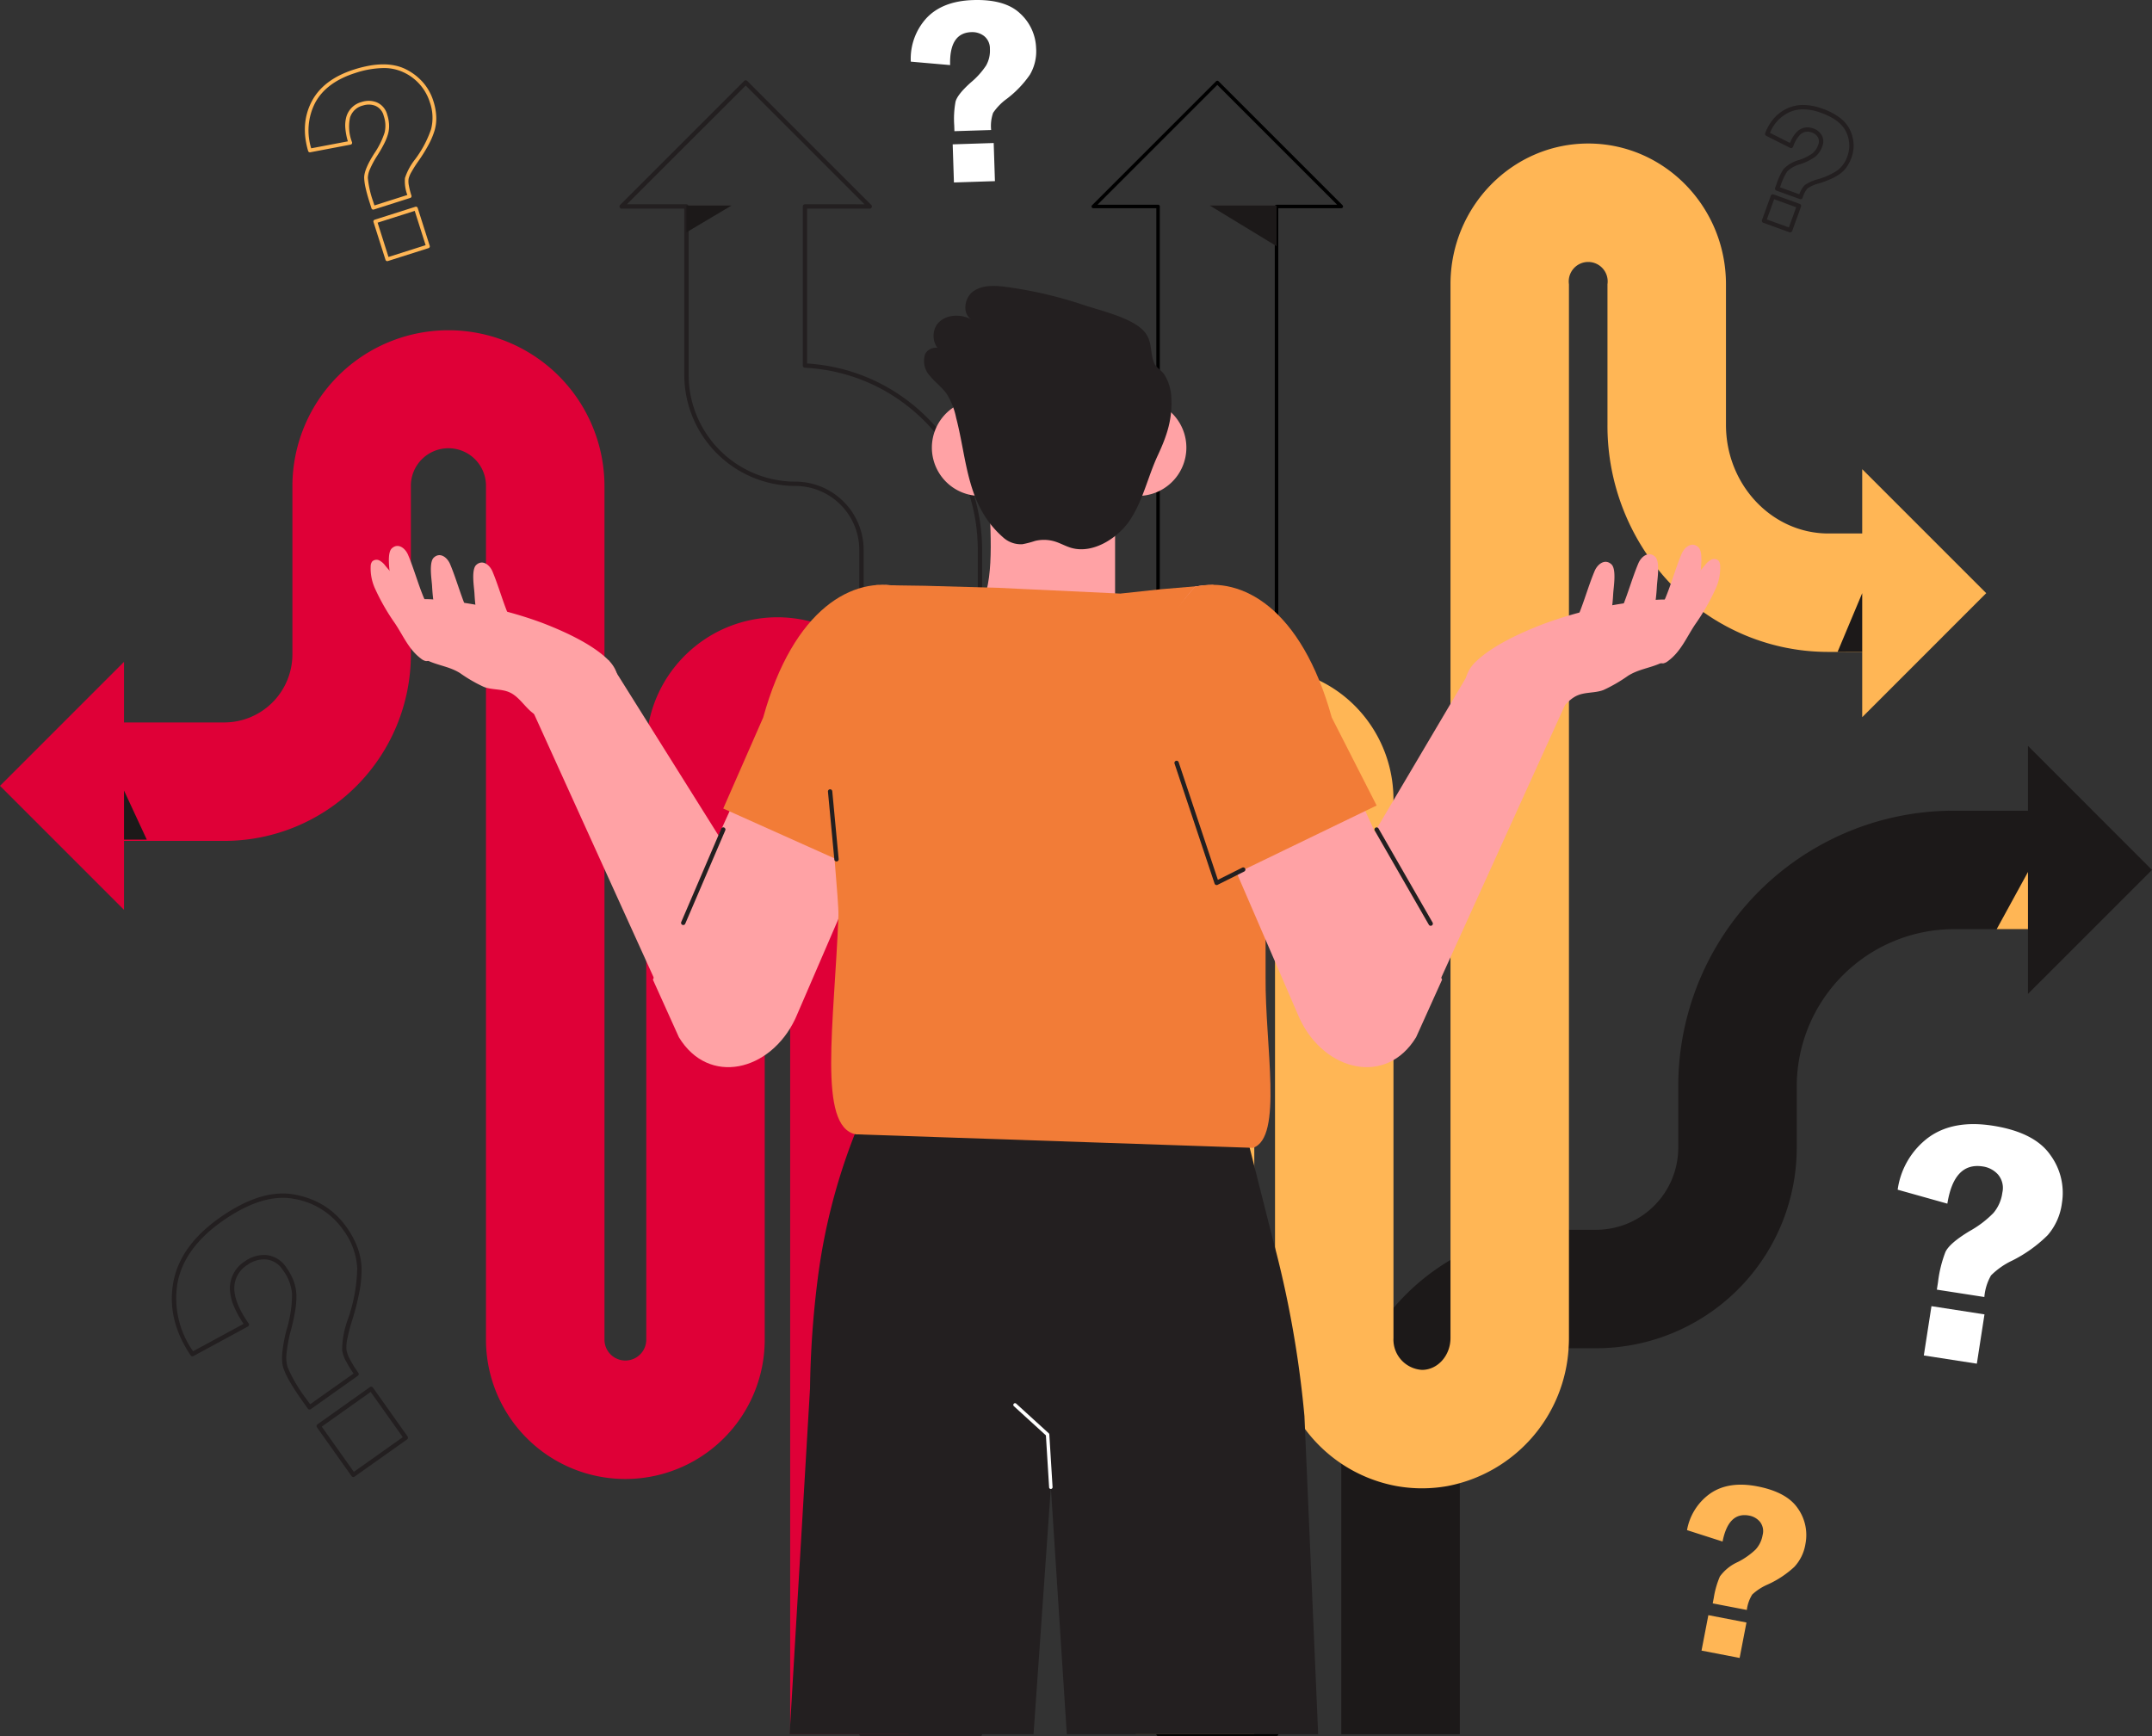 <svg xmlns="http://www.w3.org/2000/svg" xmlns:xlink="http://www.w3.org/1999/xlink" width="371" height="299.388" viewBox="0 0 371 299.388">
  <rect x="0" y="0" width="371" height="299.388" fill="#333333" stroke="none"/>
  <defs>
    <clipPath id="clip-path">
      <rect id="長方形_1054" data-name="長方形 1054" width="371" height="299.388" fill="none"/>
    </clipPath>
  </defs>
  <g id="グループ_7228" data-name="グループ 7228" transform="translate(0 -0.002)">
    <g id="グループ_7230" data-name="グループ 7230" transform="translate(0 0.002)">
      <g id="グループ_7229" data-name="グループ 7229" transform="translate(0 0)" clip-path="url(#clip-path)">
        <path id="パス_14130" data-name="パス 14130" d="M1206.489,372.281h-20.424a.3.3,0,0,1-.3-.3V108.867H1174.9a.3.3,0,0,1-.211-.511l21.38-21.38a.3.3,0,0,1,.423,0l21.38,21.38a.3.3,0,0,1-.212.511h-10.869V371.982A.3.3,0,0,1,1206.489,372.281Zm-20.124-.6h19.825V108.567a.3.3,0,0,1,.3-.3h10.446l-20.658-20.658-20.657,20.658h10.446a.3.3,0,0,1,.3.3Z" transform="translate(-986.418 -72.968)"/>
      </g>
    </g>
    <path id="パス_14131" data-name="パス 14131" d="M1313.3,222.207h-11.515l11.515,7.008Z" transform="translate(-1093.224 -186.768)" fill="#1c1919"/>
    <g id="グループ_7232" data-name="グループ 7232" transform="translate(0 0.002)">
      <g id="グループ_7234" data-name="グループ 7234" transform="translate(0 0)">
        <path id="パス_14132" data-name="パス 14132" d="M1443.368,924.272v48.9h20.425v-48.9a17.661,17.661,0,0,1,17.647-17.647h5.838c.83,0,1.656-.031,2.475-.088a34.608,34.608,0,0,0,32.13-34.516V861.469a27.136,27.136,0,0,1,27.105-27.105h12.759v11.165l21.38-21.378-21.38-21.38v11.168h-12.759a47.5,47.5,0,0,0-47.531,47.531v10.552a14.168,14.168,0,0,1-14.179,14.178h-5.838a38.111,38.111,0,0,0-12.058,1.94q-.531.176-1.055.369a37.687,37.687,0,0,0-8.775,4.6q-.959.677-1.879,1.414a38.757,38.757,0,0,0-3.155,2.829,37.779,37.779,0,0,0-10.872,22.264,38.827,38.827,0,0,0-.28,4.658" transform="translate(-1212.128 -674.16)" fill="#1c1919"/>
        <path id="パス_14133" data-name="パス 14133" d="M688.4,86.421a.374.374,0,0,1,.264.11l21.38,21.38a.374.374,0,0,1-.264.638H698.981v26.7a32.4,32.4,0,0,1,5.505.819,31.834,31.834,0,0,1,10.663,4.742,32.672,32.672,0,0,1,4.573,3.808c.3.3.593.6.868.9a32.435,32.435,0,0,1,3.791,4.978,31.869,31.869,0,0,1,3.378,7.468c.252.83.47,1.667.649,2.487a32.535,32.535,0,0,1,.744,6.933v204.2a.374.374,0,0,1-.374.374H708.354a.374.374,0,0,1-.374-.374V167.39a11.038,11.038,0,0,0-11.026-11.024A19.167,19.167,0,0,1,677.81,137.22v-28.67H667.015a.374.374,0,0,1-.264-.638l21.38-21.38A.374.374,0,0,1,688.4,86.421Zm20.477,21.38L688.4,87.324,667.918,107.8h10.265a.374.374,0,0,1,.374.374V137.22a18.418,18.418,0,0,0,18.4,18.4,11.786,11.786,0,0,1,11.774,11.772V371.216h19.677V167.39a31.783,31.783,0,0,0-.727-6.773c-.175-.8-.388-1.618-.634-2.429a31.125,31.125,0,0,0-3.3-7.292,31.68,31.68,0,0,0-3.7-4.863c-.268-.291-.553-.587-.848-.881a31.918,31.918,0,0,0-4.468-3.72,31.087,31.087,0,0,0-10.413-4.631,31.668,31.668,0,0,0-5.725-.82.374.374,0,0,1-.355-.374V108.175a.374.374,0,0,1,.374-.374Z" transform="translate(-559.84 -72.576)" fill="#231f20"/>
        <path id="パス_14134" data-name="パス 14134" d="M2003.894,504.938l21.379,21.38L2003.894,547.7Z" transform="translate(-1682.853 -424.043)" fill="#ffb655"/>
        <path id="パス_14135" data-name="パス 14135" d="M1222.235,267.573V428.723h20.424V267.573a2.155,2.155,0,0,1,1.578-2.225,1.142,1.142,0,0,1,.205-.017,2.079,2.079,0,0,1,1.783,2.242v92.833a26.174,26.174,0,0,0,4.519,14.758,25.346,25.346,0,0,0,16.361,10.759,24.842,24.842,0,0,0,3.785.394c.224.006.449.008.675.008a24.739,24.739,0,0,0,4.465-.4,25.765,25.765,0,0,0,20.821-23.835c.036-.556.054-1.115.054-1.681V178.721a3.357,3.357,0,1,1,6.643,0v24.235a39.491,39.491,0,0,0,11.021,27.553,38.648,38.648,0,0,0,4.128,3.714c.281.219.564.433.851.643q.6.438,1.213.853,1.2.813,2.467,1.529l.47.263q1.194.654,2.435,1.224c.182.082.365.165.547.246.446.2.894.382,1.346.561q.515.2,1.034.388c.1.036.195.071.292.1q.619.218,1.242.413c.071.022.142.045.213.065.034.012.069.022.105.032q.366.111.735.215c.326.09.65.175.978.257.156.04.315.079.476.116.352.083.708.162,1.063.235.049.011.1.02.147.029.1.02.2.039.3.057s.216.042.325.06q1.705.315,3.443.465,1.617.139,3.263.141h12.111V221.692h-12.111c-9.741,0-17.666-8.4-17.666-18.735V178.721c0-13.38-10.652-24.267-23.745-24.267s-23.747,10.887-23.747,24.267V360.406c0,3.031-2.206,5.5-4.914,5.5a5.236,5.236,0,0,1-4.916-5.5V267.573q0-1.087-.1-2.149a22.794,22.794,0,0,0-5.576-12.968c-.453-.517-.932-1.013-1.431-1.488-.082-.077-.164-.155-.247-.23a22.364,22.364,0,0,0-3.539-2.663,21.806,21.806,0,0,0-19.073-1.741q-.8.306-1.568.671a22.19,22.19,0,0,0-3.349,1.967q-.888.633-1.709,1.347a22.817,22.817,0,0,0-7.76,15.563c-.042.558-.062,1.123-.062,1.692" transform="translate(-1026.423 -129.709)" fill="#ffb655"/>
        <path id="パス_14136" data-name="パス 14136" d="M738.683,222.2h7.777l-7.777,4.625Z" transform="translate(-620.34 -186.764)" fill="#1c1919"/>
        <path id="パス_14137" data-name="パス 14137" d="M1981.623,648.507V638.386l-4.249,10.133Z" transform="translate(-1660.582 -536.112)" fill="#1c1919"/>
        <path id="パス_14138" data-name="パス 14138" d="M2154,948.286v-9.859l-5.394,9.859Z" transform="translate(-1804.38 -788.083)" fill="#ffb655"/>
        <path id="パス_14139" data-name="パス 14139" d="M107.6,423.048v20.425H129.03A32.175,32.175,0,0,0,161.2,411.3V382.326a6.475,6.475,0,1,1,12.949,0V529.465a24.027,24.027,0,1,0,48.054,0V427.532a2.192,2.192,0,0,1,4.384,0V597.5h20.424V427.532a22.478,22.478,0,0,0-1.8-8.837c-.167-.394-.347-.783-.534-1.165q-.4-.8-.851-1.559a22.8,22.8,0,0,0-5.92-6.564q-.477-.357-.973-.689a22.589,22.589,0,0,0-23.33-1.06,22.824,22.824,0,0,0-6.411,5.2c-.107.124-.21.249-.314.375-.029.036-.059.071-.088.108a22.519,22.519,0,0,0-2.378,3.6v0c-.014.025-.028.048-.04.073-.178.334-.345.67-.5,1.014q-.09.195-.176.394c-.022.046-.043.093-.063.139a22.636,22.636,0,0,0-1.137,3.317h0a22.6,22.6,0,0,0-.714,5.645V529.465a3.6,3.6,0,0,1-7.206,0V382.326a26.9,26.9,0,1,0-53.8,0V411.3a11.762,11.762,0,0,1-11.749,11.749Z" transform="translate(-90.366 -298.484)" fill="#df0037"/>
        <path id="パス_14140" data-name="パス 14140" d="M21.379,712.308,0,733.688l21.379,21.38Z" transform="translate(0 -598.191)" fill="#df0037"/>
        <path id="パス_14141" data-name="パス 14141" d="M133.448,859.267V850.8l3.926,8.465Z" transform="translate(-112.068 -714.496)" fill="#1c1919"/>
        <path id="パス_14142" data-name="パス 14142" d="M1001.693,8.321a8.414,8.414,0,0,0-2.728-5.971Q996.348-.165,990.81.014q-5.251.172-8.007,3.1a10.376,10.376,0,0,0-2.714,7.517l6.781.593q-.158-5.557,3.671-5.682a3.351,3.351,0,0,1,2.186.675,2.737,2.737,0,0,1,1,2.229,5.184,5.184,0,0,1-.661,2.86,13.5,13.5,0,0,1-2.639,2.923q-2.308,2.067-2.625,3.309a16.291,16.291,0,0,0-.226,4.066l.034,1.015,6.331-.2a6.85,6.85,0,0,1,.34-2.963,9.858,9.858,0,0,1,2.388-2.439,18.088,18.088,0,0,0,3.958-4.142,7.949,7.949,0,0,0,1.068-4.548M994.381,24.66l-7.07.23.215,6.574,7.068-.23Z" transform="translate(-823.07 -0.002)" fill="#fff"/>
        <path id="パス_14143" data-name="パス 14143" d="M341.557,69.26a9.716,9.716,0,0,1,2.166.232,7.668,7.668,0,0,1,1.9.7,9.741,9.741,0,0,1,2.865,2.268,9.01,9.01,0,0,1,1.71,3.127,10.233,10.233,0,0,1,.493,2.63,7.467,7.467,0,0,1-.274,2.41,13.2,13.2,0,0,1-1.037,2.472,27.705,27.705,0,0,1-1.8,2.892,20.749,20.749,0,0,0-1.169,1.843,4.411,4.411,0,0,0-.482,1.153,3.39,3.39,0,0,0,.036,1.12,12.929,12.929,0,0,0,.452,1.785.32.32,0,0,1-.208.4l-6.281,2a.32.32,0,0,1-.4-.208l-.32-1.009c-.3-.937-.528-1.765-.683-2.461a9.611,9.611,0,0,1-.257-1.761c-.025-.965.545-2.35,1.744-4.236a13.928,13.928,0,0,0,1.775-3.584,5.119,5.119,0,0,0-.144-2.871,2.522,2.522,0,0,0-1.44-1.749,3.129,3.129,0,0,0-1.136-.217,3.408,3.408,0,0,0-1.031.167,3.073,3.073,0,0,0-2.206,2.073,7.456,7.456,0,0,0,.346,4.253.32.32,0,0,1-.246.41l-6.958,1.323a.32.32,0,0,1-.367-.225,14.2,14.2,0,0,1-.477-2.289,11.557,11.557,0,0,1-.058-2.189,10.272,10.272,0,0,1,1.15-4.054,9.4,9.4,0,0,1,1.212-1.788,10.369,10.369,0,0,1,1.631-1.517,12.955,12.955,0,0,1,2.041-1.244,17.493,17.493,0,0,1,2.445-.974,20.5,20.5,0,0,1,2.632-.659A13.815,13.815,0,0,1,341.557,69.26Zm4.153,22.523a6.723,6.723,0,0,1-.412-2.914,10.422,10.422,0,0,1,1.754-3.242h0a18.621,18.621,0,0,0,2.746-5.174,7.984,7.984,0,0,0-.215-4.669,8.476,8.476,0,0,0-4.266-5.024,7.908,7.908,0,0,0-3.762-.86,16.171,16.171,0,0,0-4.818.85c-3.372,1.071-5.712,2.824-6.954,5.209a10.434,10.434,0,0,0-.648,7.777l6.32-1.2a11.265,11.265,0,0,1-.429-2.218,5.589,5.589,0,0,1,.185-2.071,3.718,3.718,0,0,1,2.624-2.5,4.047,4.047,0,0,1,1.225-.2,3.767,3.767,0,0,1,1.369.261,3.159,3.159,0,0,1,1.818,2.152,6.562,6.562,0,0,1,.311,1.663A5.186,5.186,0,0,1,342.4,81.2a9.2,9.2,0,0,1-.663,1.686,22.478,22.478,0,0,1-1.192,2.079,16.044,16.044,0,0,0-1.262,2.326,4.005,4.005,0,0,0-.382,1.549,16.733,16.733,0,0,0,.91,4.046l.223.7ZM347.19,93.8a.32.32,0,0,1,.305.223l2.073,6.524a.32.32,0,0,1-.208.4l-7.015,2.228a.32.32,0,0,1-.4-.208l-2.072-6.522a.32.32,0,0,1,.208-.4l7.014-2.229A.32.32,0,0,1,347.19,93.8Zm1.671,6.636-1.879-5.913-6.4,2.035,1.878,5.912Z" transform="translate(-275.485 -58.164)" fill="#ffb655"/>
        <path id="パス_14144" data-name="パス 14144" d="M2068.3,1215.033q-2.753-3.865-9.918-4.974-6.786-1.05-11.038,2.043a13.549,13.549,0,0,0-5.307,9l8.568,2.405q1.146-7.178,6.092-6.415a4.357,4.357,0,0,1,2.647,1.4,3.57,3.57,0,0,1,.743,3.107,6.791,6.791,0,0,1-1.54,3.516,17.731,17.731,0,0,1-4.1,3.118q-3.473,2.094-4.177,3.616a21.236,21.236,0,0,0-1.273,5.173l-.205,1.313,8.188,1.27a8.971,8.971,0,0,1,1.154-3.726,12.978,12.978,0,0,1,3.66-2.558,23.816,23.816,0,0,0,6.094-4.366,10.426,10.426,0,0,0,2.472-5.585,11.017,11.017,0,0,0-2.063-8.338m-20.433,26.151-1.318,8.5,9.142,1.416,1.316-8.5Z" transform="translate(-1714.884 -1015.973)" fill="#fff"/>
        <path id="パス_14145" data-name="パス 14145" d="M1903.042,112.972h0a9.858,9.858,0,0,1,3.331.644,11.039,11.039,0,0,1,3,1.574,5.709,5.709,0,0,1,1.755,2.141,6.494,6.494,0,0,1,.595,2.366,6.036,6.036,0,0,1-.366,2.358,6.844,6.844,0,0,1-.809,1.591,5.041,5.041,0,0,1-1.134,1.175,8.74,8.74,0,0,1-1.546.882,18.314,18.314,0,0,1-2.095.787,6.187,6.187,0,0,0-1.981.858,4.2,4.2,0,0,0-.854,1.626.374.374,0,0,1-.479.224l-4.035-1.46a.374.374,0,0,1-.224-.479l.235-.647a11.216,11.216,0,0,1,1.213-2.593h0a5.8,5.8,0,0,1,2.657-1.554h0a8.839,8.839,0,0,0,2.292-1.121,3.16,3.16,0,0,0,1.011-1.465,1.5,1.5,0,0,0-.036-1.333h0a1.9,1.9,0,0,0-1.015-.816,2.368,2.368,0,0,0-.8-.154,1.809,1.809,0,0,0-1.322.6,5.535,5.535,0,0,0-1.136,1.988.374.374,0,0,1-.52.205l-4.116-2.076a.374.374,0,0,1-.18-.469,8.453,8.453,0,0,1,1.53-2.575,6.9,6.9,0,0,1,2.254-1.678A6.516,6.516,0,0,1,1903.042,112.972Zm-.671,15.4a4.252,4.252,0,0,1,.929-1.58h0a6.934,6.934,0,0,1,2.251-1.011h0a11.991,11.991,0,0,0,3.42-1.557,5.054,5.054,0,0,0,1.684-2.419,5.357,5.357,0,0,0-.207-4.161c-.63-1.392-2.088-2.509-4.332-3.32a9.118,9.118,0,0,0-3.076-.6h0a5.774,5.774,0,0,0-2.455.525,6.593,6.593,0,0,0-3.274,3.532l3.44,1.736a7.767,7.767,0,0,1,.44-.905,4.663,4.663,0,0,1,.715-.961,2.553,2.553,0,0,1,1.853-.818,3.11,3.11,0,0,1,1.056.2,2.651,2.651,0,0,1,1.4,1.13h0a2.221,2.221,0,0,1,.1,1.975,3.893,3.893,0,0,1-1.257,1.8,9.517,9.517,0,0,1-2.494,1.233,5.058,5.058,0,0,0-2.307,1.291h0a10.749,10.749,0,0,0-1.114,2.408l-.107.3Zm-4.571,0a.373.373,0,0,1,.127.022l4.505,1.632a.374.374,0,0,1,.224.479l-1.516,4.19a.374.374,0,0,1-.479.224l-4.506-1.631a.374.374,0,0,1-.224-.479l1.517-4.19a.374.374,0,0,1,.352-.247Zm4.026,2.23-3.8-1.377-1.262,3.487,3.8,1.377Z" transform="translate(-1592.168 -94.873)" fill="#231f20"/>
        <path id="パス_14146" data-name="パス 14146" d="M1834.513,1602q-1.887-2.868-7.034-3.862-4.88-.942-8.033,1.182a9.813,9.813,0,0,0-4.078,6.366l6.129,1.968q1.022-5.16,4.577-4.474a3.161,3.161,0,0,1,1.876,1.08,2.594,2.594,0,0,1,.454,2.266,4.917,4.917,0,0,1-1.208,2.5,12.837,12.837,0,0,1-3.045,2.145,7.766,7.766,0,0,0-3.113,2.5,15.334,15.334,0,0,0-1.058,3.7l-.182.945,5.882,1.135a6.488,6.488,0,0,1,.933-2.662,9.374,9.374,0,0,1,2.715-1.75,17.111,17.111,0,0,0,4.518-2.994,7.5,7.5,0,0,0,1.936-3.971,7.959,7.959,0,0,0-1.267-6.079m-15.467,18.353-1.179,6.108,6.569,1.269,1.179-6.11Z" transform="translate(-1524.53 -1341.86)" fill="#ffb655"/>
        <path id="パス_14147" data-name="パス 14147" d="M204,1284.475h0a11.141,11.141,0,0,1,2.007.18,15.817,15.817,0,0,1,2.71.744,13.6,13.6,0,0,1,2.4,1.183,13.061,13.061,0,0,1,2.09,1.621,14.111,14.111,0,0,1,1.769,2.054,15.3,15.3,0,0,1,1.9,3.523,11.163,11.163,0,0,1,.706,3.551,19.764,19.764,0,0,1-.355,4,41.805,41.805,0,0,1-1.254,4.96h0a31.454,31.454,0,0,0-.836,3.194,6.732,6.732,0,0,0-.164,1.91,5.215,5.215,0,0,0,.577,1.628,19.583,19.583,0,0,0,1.475,2.369.374.374,0,0,1-.089.521l-8.1,5.743a.374.374,0,0,1-.521-.089l-.922-1.3c-.856-1.208-1.564-2.289-2.1-3.213a14.371,14.371,0,0,1-1.167-2.392,4.791,4.791,0,0,1-.232-1.221,9.809,9.809,0,0,1,.025-1.534,24.983,24.983,0,0,1,.771-4.061,20.935,20.935,0,0,0,.907-5.992h0a7.781,7.781,0,0,0-1.54-4.11,3.9,3.9,0,0,0-2.951-1.9c-.107-.007-.215-.01-.32-.01a4.913,4.913,0,0,0-2.883.951,4.736,4.736,0,0,0-2.262,4.078c.018,1.682.847,3.7,2.465,6.008a.374.374,0,0,1-.128.544l-9.377,5.087a.374.374,0,0,1-.488-.12,21.278,21.278,0,0,1-1.725-3.052,17.3,17.3,0,0,1-1.08-3.1,15.368,15.368,0,0,1-.207-6.3,14.066,14.066,0,0,1,.913-3.1,15.53,15.53,0,0,1,1.634-2.9,19.437,19.437,0,0,1,2.345-2.706,26.292,26.292,0,0,1,3.049-2.509,31.8,31.8,0,0,1,2.914-1.848,22.746,22.746,0,0,1,2.8-1.326,16.619,16.619,0,0,1,2.683-.8A12.884,12.884,0,0,1,204,1284.475Zm12.2,31.044a19.189,19.189,0,0,1-1.317-2.157,5.839,5.839,0,0,1-.653-1.877,15.633,15.633,0,0,1,1.027-5.414h0a28.2,28.2,0,0,0,1.576-8.718,12.143,12.143,0,0,0-2.468-6.663,12.888,12.888,0,0,0-8.5-5.3,10.414,10.414,0,0,0-1.872-.168c-3.143,0-6.686,1.381-10.529,4.1-4.373,3.1-6.943,6.714-7.637,10.735a15.861,15.861,0,0,0,2.707,11.621l8.711-4.726a17.055,17.055,0,0,1-1.687-3.067,8.317,8.317,0,0,1-.675-3.017,5.5,5.5,0,0,1,2.577-4.7,6.007,6.007,0,0,1,1.593-.815,5.5,5.5,0,0,1,1.723-.274c.121,0,.245,0,.367.012a4.66,4.66,0,0,1,3.514,2.212,9.775,9.775,0,0,1,1.2,2.217,7.635,7.635,0,0,1,.481,2.288,13.732,13.732,0,0,1-.175,2.7,33.363,33.363,0,0,1-.756,3.52,24.257,24.257,0,0,0-.749,3.935,6.136,6.136,0,0,0,.168,2.443,25.325,25.325,0,0,0,3.176,5.419l.706.994Zm3.042,2.271a.374.374,0,0,1,.305.158l5.965,8.412a.374.374,0,0,1-.089.521l-9.047,6.413a.374.374,0,0,1-.521-.089l-5.965-8.41a.374.374,0,0,1,.089-.521l9.047-6.414A.373.373,0,0,1,219.246,1317.791Zm5.444,8.7-5.532-7.8-8.437,5.982,5.532,7.8Z" transform="translate(-155.249 -1078.692)" fill="#231f20"/>
        <path id="パス_14148" data-name="パス 14148" d="M940.843,1308.261H897.51l-.391-6.059-2.359-36.525-2.985,42.584H849.729l2.521-42.8.992-16.849a165.94,165.94,0,0,1,1.343-19,103.888,103.888,0,0,1,6.368-24.814q.593-1.5,1.244-3.012l10.933.168,3.566.054,20.424.315,11.533.178,18.627.286.658.011,1.1,4.35.042.165,3.878,15.356a180.668,180.668,0,0,1,5.52,30.741Z" transform="translate(-713.595 -1009.247)" fill="#231f20"/>
        <path id="パス_14149" data-name="パス 14149" d="M1071.948,534.788V522.825l-21.865-9.889c.3,8.48,1.162,16.641-.959,21.67l-1.589.311,5.809,4.551c6.6,5.168,17.088,2.938,20.218-4.3Z" transform="translate(-879.71 -430.76)" fill="#ffa2a5"/>
        <path id="パス_14150" data-name="パス 14150" d="M1172.81,439.572a8.327,8.327,0,1,0,6.7-9.687,8.327,8.327,0,0,0-6.7,9.687" transform="translate(-984.801 -360.899)" fill="#ffa2a5"/>
        <path id="パス_14151" data-name="パス 14151" d="M1002.909,439.572a8.327,8.327,0,1,0,6.7-9.687,8.327,8.327,0,0,0-6.7,9.687" transform="translate(-842.12 -360.899)" fill="#ffa2a5"/>
        <path id="パス_14152" data-name="パス 14152" d="M454.909,691.657a4.848,4.848,0,0,1-.49-.158,25.676,25.676,0,0,1-4.133-2.395c-1.71-1.055-3.411-1.239-5.227-2a5.452,5.452,0,0,1-3.295-4.726c8.935.451,16.917,6.987,25.846,6.587,2.042-.091,4.453-.417,5.807,1.1a3.5,3.5,0,0,1,.227,3.982c-1.869,3.283-6.831,4.184-10.142,2.381-1.836-1-2.809-3.195-4.73-4.024-1.207-.521-2.6-.412-3.863-.749" transform="translate(-370.99 -573.057)" fill="#ffa2a5"/>
        <path id="パス_14153" data-name="パス 14153" d="M399.617,607.639a8.413,8.413,0,0,1-.842-4.088,1.347,1.347,0,0,1,.27-.8,1.088,1.088,0,0,1,1.248-.154,3.109,3.109,0,0,1,1,.889c2.829,3.391,9.767,10.589,8.415,15.381a1.384,1.384,0,0,1-1.421,1.067,1.888,1.888,0,0,1-.8-.394c-2.176-1.6-3.115-4.036-4.579-6.185a36.99,36.99,0,0,1-3.294-5.718" transform="translate(-334.869 -505.952)" fill="#ffa2a5"/>
        <path id="パス_14154" data-name="パス 14154" d="M424.489,596.552c-1.019-2.439-1.706-5-2.73-7.436-.487-1.16-1.72-2.124-2.8-1.135-.9.816-.362,3.87-.307,4.911.2,3.827,1.006,7.757,3.311,10.949a8.844,8.844,0,0,0,2.947,2.715,5.115,5.115,0,0,0,3.926.449c2.313-.765.68-3.4-.286-4.513a21.034,21.034,0,0,1-4.056-5.94" transform="translate(-351.403 -493.437)" fill="#ffa2a5"/>
        <path id="パス_14155" data-name="パス 14155" d="M745.2,629.987c5.907,6.635,10.209,16,1.07,30.138l-19,44q-.092.213-.191.422c-4.285,9-14.885,11.555-20.024,3.108l-4.481-9.931L722.5,653.943c5.25-18.917,14.635-25.825,22.7-23.956" transform="translate(-590.015 -528.811)" fill="#ffa2a5"/>
        <path id="パス_14156" data-name="パス 14156" d="M801.8,678.5l-23.516-10.543,6.885-15.692c5.25-18.917,15.542-24.408,23.607-22.539,5.907,6.635,10.209,16,1.07,30.138Z" transform="translate(-653.599 -528.551)" fill="#f27c37"/>
        <path id="パス_14157" data-name="パス 14157" d="M616.953,759.34l-30.5-48.658-13.073,8.79,22.491,49.548Z" transform="translate(-481.518 -596.825)" fill="#ffa2a5"/>
        <path id="パス_14158" data-name="パス 14158" d="M515.294,614.413c-1.019-2.439-1.706-5-2.73-7.436-.487-1.16-1.72-2.124-2.8-1.135-.9.816-.362,3.87-.308,4.911.2,3.827,1.006,7.756,3.311,10.949a8.843,8.843,0,0,0,2.947,2.715,5.115,5.115,0,0,0,3.926.449c2.313-.765.68-3.4-.286-4.513a21.034,21.034,0,0,1-4.056-5.94" transform="translate(-427.66 -508.436)" fill="#ffa2a5"/>
        <path id="パス_14159" data-name="パス 14159" d="M469.675,606.471c-1.019-2.439-1.706-5-2.73-7.436-.487-1.16-1.72-2.124-2.8-1.135-.9.816-.362,3.87-.307,4.911.2,3.827,1.006,7.756,3.311,10.949a8.844,8.844,0,0,0,2.947,2.715,5.115,5.115,0,0,0,3.926.449c2.313-.765.68-3.4-.286-4.513a21.035,21.035,0,0,1-4.056-5.94" transform="translate(-389.349 -501.767)" fill="#ffa2a5"/>
        <path id="パス_14160" data-name="パス 14160" d="M456.917,648.891a67.917,67.917,0,0,0-18.407-3.99c-2.056-.176-4.509-.127-5.374,1.209-1,1.549.916,3.528,2.831,4.791,6.652,4.386,14.888,6.675,22.92,8.458,2.635.585,7.8,2.487,10.031,1.084,1.895-1.194.975-3.613-.472-5.065-2.757-2.767-7.6-4.982-11.528-6.487" transform="translate(-363.512 -541.521)" fill="#ffa2a5"/>
        <path id="パス_14161" data-name="パス 14161" d="M969.315,669.316l-9.023-39.933-9.148.775-6.872.739-21.047-.991-12.623-.354-8.439-.12-7.7,39.25c-.067,2.155,1.294,15.554,1.21,17.75-.719,18.783-3.611,36.366,2.981,37.7l68.486,2.332c5.217-1.741,2.075-17.634,2.173-29.414Z" transform="translate(-751.129 -528.551)" fill="#f27c37"/>
        <path id="パス_14162" data-name="パス 14162" d="M1036.592,325.809a7.676,7.676,0,0,0-1.07-2.79c-.38-.6-1.425-1.309-1.656-1.785-.944-1.944-.224-4.039-2-5.851-2.205-2.246-7.37-3.4-10.315-4.389a72.043,72.043,0,0,0-13.205-3.082c-1.966-.267-4.139-.4-5.759.74s-1.962,4.073-.17,4.925c-1.82-1.016-4.338-1.029-5.8.456s-1.069,4.511.919,5.138c-.551-1.265-2.693-.924-3.262.333a3.8,3.8,0,0,0,.907,3.818c.878,1.065,2.026,1.894,2.823,3.021a12.41,12.41,0,0,1,1.619,4.108c1.922,7.352,1.775,15.046,8.053,20.586a4.542,4.542,0,0,0,3.369,1.224,15.733,15.733,0,0,0,2.177-.565,6.462,6.462,0,0,1,3.441.1c.954.294,1.83.808,2.788,1.089,3.786,1.112,8.092-1.726,10.115-4.745,2.276-3.4,3.105-7.5,4.812-11.17,1.62-3.481,2.6-6.367,2.329-10.272a8.517,8.517,0,0,0-.108-.885" transform="translate(-834.79 -258.427)" fill="#231f20"/>
        <path id="線_29" data-name="線 29" d="M-1.177,17.87a.223.223,0,0,1-.1-.025.224.224,0,0,1-.1-.3L8.4-1.28a.224.224,0,0,1,.3-.1.224.224,0,0,1,.1.3L-.977,17.749A.224.224,0,0,1-1.177,17.87Z" transform="translate(228.936 145.267)" fill="#231f20"/>
        <path id="パス_14163" data-name="パス 14163" d="M1252.473,629.987c-5.907,6.635-10.209,16-1.07,30.138l19,44q.092.213.191.422c4.285,9,14.885,11.555,20.024,3.108l4.481-9.931-19.923-43.779c-5.25-18.917-14.635-25.825-22.7-23.956" transform="translate(-1046.484 -528.811)" fill="#ffa2a5"/>
        <path id="パス_14164" data-name="パス 14164" d="M1249.011,680.779l27.585-13.343-7.733-15.171c-5.25-18.917-15.542-24.408-23.607-22.539-5.907,6.635-12.281,16.228-3.142,30.363Z" transform="translate(-1039.268 -528.55)" fill="#f27c37"/>
        <path id="パス_14165" data-name="パス 14165" d="M1271.081,840.156a.374.374,0,0,1-.355-.256l-6.9-20.689a.374.374,0,1,1,.71-.237l6.76,20.28,4.212-2.106a.374.374,0,0,1,.334.669l-4.6,2.3A.374.374,0,0,1,1271.081,840.156Z" transform="translate(-1061.337 -687.553)" fill="#231f20"/>
        <path id="パス_14166" data-name="パス 14166" d="M1409.01,761.395l28.531-48.266,15.539,7.308-22.986,50.639Z" transform="translate(-1183.275 -598.879)" fill="#ffa2a5"/>
        <path id="パス_14167" data-name="パス 14167" d="M1618.308,693.521a4.927,4.927,0,0,0,.505-.162,26.482,26.482,0,0,0,4.26-2.468c1.762-1.088,3.516-1.277,5.386-2.06a5.619,5.619,0,0,0,3.4-4.87c-9.208.464-17.434,7.2-26.637,6.789-2.1-.094-4.59-.43-5.984,1.133a3.606,3.606,0,0,0-.235,4.1c1.926,3.383,7.041,4.312,10.453,2.454,1.892-1.03,2.895-3.292,4.875-4.147,1.243-.536,2.677-.424,3.981-.771" transform="translate(-1342.385 -574.384)" fill="#ffa2a5"/>
        <path id="パス_14168" data-name="パス 14168" d="M1790.166,606.932a8.672,8.672,0,0,0,.867-4.213,1.391,1.391,0,0,0-.278-.824,1.121,1.121,0,0,0-1.286-.158,3.2,3.2,0,0,0-1.028.916c-2.916,3.495-10.066,10.913-8.672,15.852a1.427,1.427,0,0,0,1.464,1.1,1.948,1.948,0,0,0,.82-.406c2.242-1.647,3.211-4.159,4.719-6.375a38.136,38.136,0,0,0,3.395-5.893" transform="translate(-1494.485 -505.226)" fill="#ffa2a5"/>
        <path id="パス_14169" data-name="パス 14169" d="M1762.122,595.506c1.051-2.513,1.758-5.152,2.813-7.664.5-1.2,1.772-2.189,2.89-1.17.923.841.373,3.988.317,5.061-.208,3.944-1.037,7.994-3.413,11.284a9.11,9.11,0,0,1-3.037,2.8,5.271,5.271,0,0,1-4.046.463c-2.384-.789-.7-3.5.295-4.651a21.68,21.68,0,0,0,4.18-6.122" transform="translate(-1475.035 -492.328)" fill="#ffa2a5"/>
        <path id="パス_14170" data-name="パス 14170" d="M1668.538,613.913c1.05-2.513,1.758-5.152,2.813-7.664.5-1.2,1.772-2.189,2.89-1.17.923.841.374,3.988.317,5.061-.208,3.944-1.037,7.994-3.412,11.284a9.115,9.115,0,0,1-3.037,2.8,5.271,5.271,0,0,1-4.046.463c-2.384-.789-.7-3.5.295-4.651a21.683,21.683,0,0,0,4.18-6.122" transform="translate(-1396.444 -507.786)" fill="#ffa2a5"/>
        <path id="パス_14171" data-name="パス 14171" d="M1715.554,605.728c1.05-2.513,1.758-5.152,2.813-7.664.5-1.2,1.772-2.189,2.89-1.17.923.841.374,3.988.317,5.061-.208,3.944-1.037,7.994-3.413,11.284a9.113,9.113,0,0,1-3.037,2.8,5.271,5.271,0,0,1-4.046.463c-2.384-.789-.7-3.5.295-4.651a21.684,21.684,0,0,0,4.18-6.122" transform="translate(-1435.927 -500.912)" fill="#ffa2a5"/>
        <path id="パス_14172" data-name="パス 14172" d="M1590.653,649.446a70,70,0,0,1,18.97-4.112c2.119-.182,4.647-.13,5.538,1.246,1.034,1.6-.944,3.636-2.917,4.937-6.856,4.521-15.344,6.88-23.621,8.717-2.716.6-8.043,2.563-10.338,1.117-1.953-1.23-1-3.724.486-5.22,2.842-2.851,7.832-5.135,11.881-6.685" transform="translate(-1324.506 -541.883)" fill="#ffa2a5"/>
        <path id="線_30" data-name="線 30" d="M-1.961,14.5a.373.373,0,0,1-.147-.03.374.374,0,0,1-.2-.491l6.9-16.092a.374.374,0,0,1,.491-.2.374.374,0,0,1,.2.491l-6.9,16.092A.374.374,0,0,1-1.961,14.5Z" transform="translate(119.753 144.995)" fill="#231f20"/>
        <path id="線_31" data-name="線 31" d="M7.362,14.633a.374.374,0,0,1-.325-.188L-2.285-1.774a.374.374,0,0,1,.138-.511.374.374,0,0,1,.511.138L7.686,14.072a.374.374,0,0,1-.324.56Z" transform="translate(239.29 144.994)" fill="#231f20"/>
        <path id="線_32" data-name="線 32" d="M-.86,10.108a.374.374,0,0,1-.372-.339l-1.1-11.694A.374.374,0,0,1-2-2.333.374.374,0,0,1-1.588-2L-.487,9.7a.374.374,0,0,1-.337.407Z" transform="translate(145.07 138.426)" fill="#231f20"/>
        <path id="パス_14173" data-name="パス 14173" d="M1096.772,1524.821a.3.3,0,0,1-.3-.281l-.553-8.96-5.543-5.052a.3.3,0,0,1,.4-.442l5.633,5.134a.3.3,0,0,1,.1.2l.56,9.081a.3.3,0,0,1-.28.317Z" transform="translate(-915.608 -1268.092)" fill="#fff"/>
      </g>
    </g>
  </g>
</svg>
